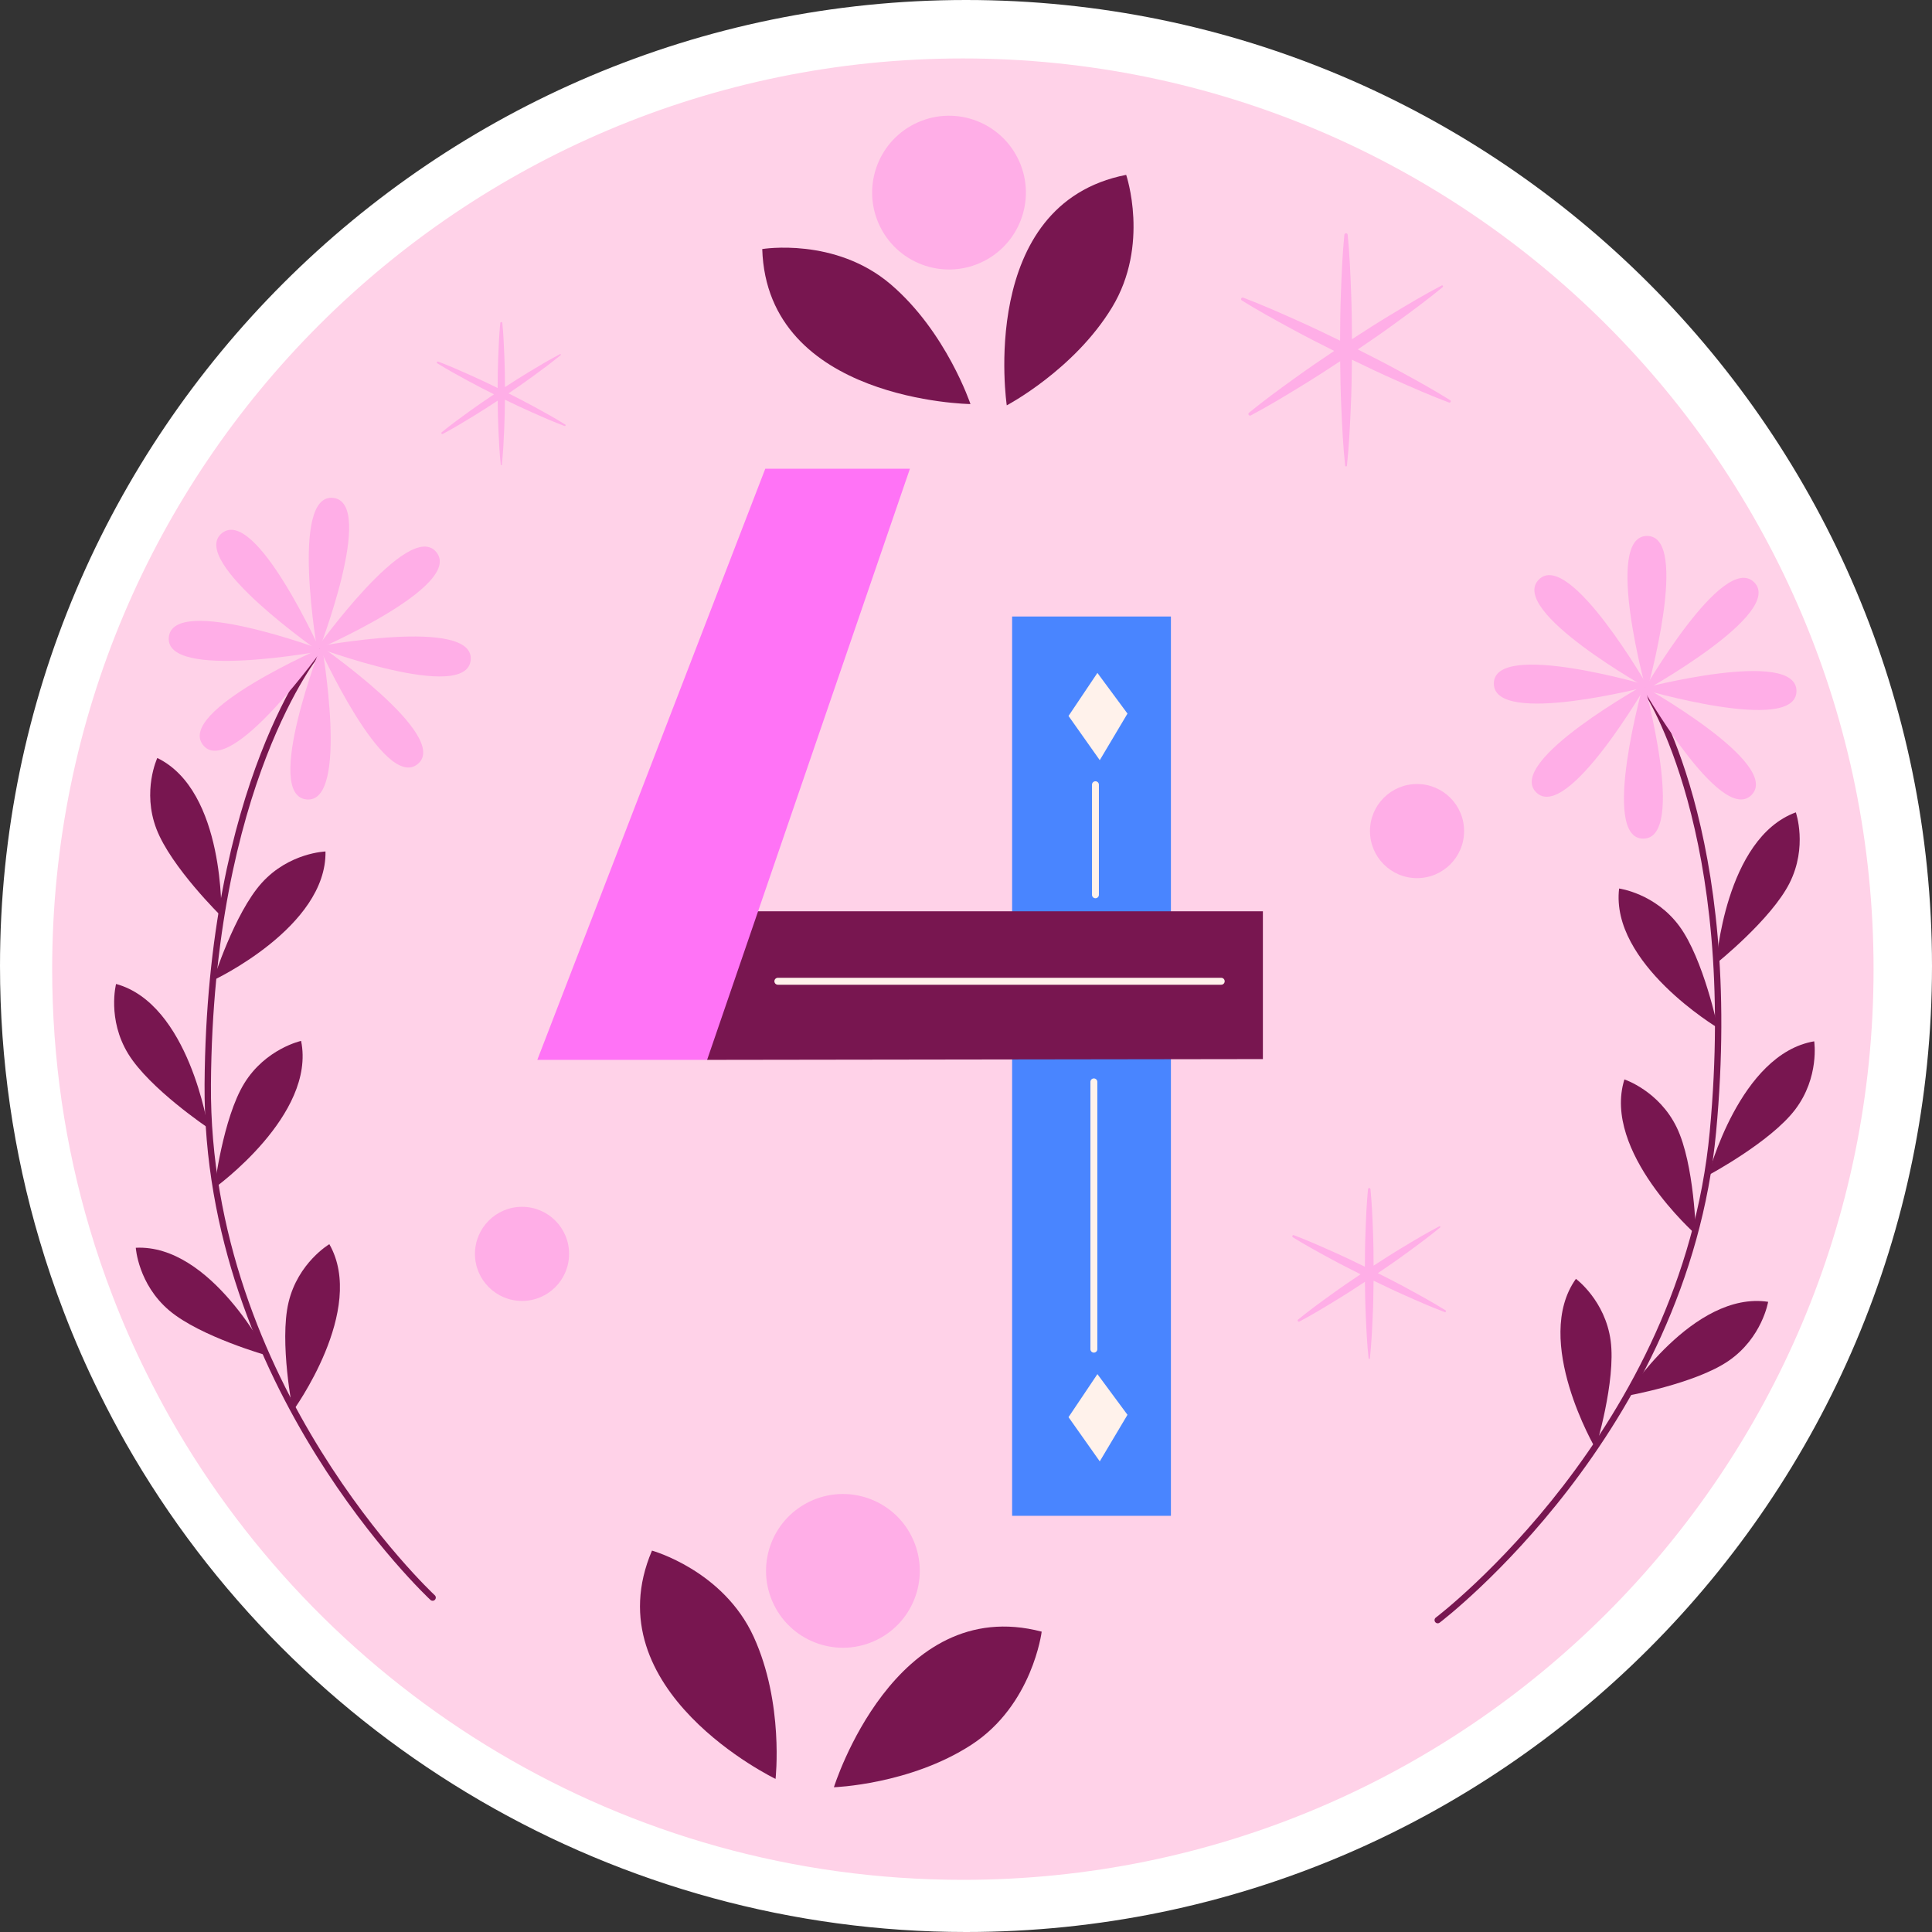 <?xml version="1.0" encoding="UTF-8"?>
<!-- Generator: Adobe Illustrator 26.1.0, SVG Export Plug-In . SVG Version: 6.00 Build 0)  -->
<svg xmlns="http://www.w3.org/2000/svg" xmlns:xlink="http://www.w3.org/1999/xlink" version="1.1" id="Capa_1" x="0px" y="0px" viewBox="0 0 512 512" style="enable-background:new 0 0 512 512;" xml:space="preserve" width="512" height="512">
<rect x="0" y="0" width="512" height="512" fill="#333333" stroke="none"/>
<g>
	<g>
		<path style="fill:#FFFFFF;" d="M256.014,512c-91.87,0-177.19-49.636-222.663-129.54c-2.397-4.235-4.724-8.635-6.933-13.106    c-3.455-6.935-6.652-14.224-9.479-21.617c-2.427-6.315-4.598-12.71-6.443-18.983c-6.96-23.44-10.495-47.925-10.495-72.742    C0.001,114.846,114.848,0,256.014,0c141.15,0,255.986,114.846,255.986,256.012C511.999,397.164,397.164,512,256.014,512z"/>
		<path style="fill:#FFD2E8;" d="M496.514,256.844c0,133.282-108.049,241.332-241.332,241.332    c-89.96,0-168.414-49.19-209.924-122.133c-2.296-4.057-4.465-8.164-6.531-12.349c-3.291-6.608-6.276-13.42-8.93-20.36    c-2.245-5.843-4.286-11.813-6.072-17.885c-6.455-21.737-9.899-44.776-9.899-68.606c0-133.308,108.05-241.357,241.357-241.357    C388.464,15.487,496.514,123.536,496.514,256.844z"/>
		<g>
			<g>
				<path style="fill:#781650;" d="M381.015,430.194c-0.258,0-0.51-0.117-0.676-0.339c-0.28-0.372-0.204-0.902,0.169-1.181      c0.65-0.489,65.177-49.707,72.591-128.779c7.416-79.092-17.28-116.19-17.531-116.557c-0.264-0.384-0.166-0.91,0.219-1.174      c0.382-0.262,0.906-0.165,1.174,0.218c0.253,0.37,25.297,37.902,17.819,117.669c-7.485,79.834-72.604,129.48-73.261,129.973      C381.368,430.139,381.19,430.194,381.015,430.194z"/>
				<g>
					<g>
						<path style="fill:#FFAEE7;" d="M437.17,182.751c0,0-37.504-20.834-29.391-29.135        C415.891,145.314,437.17,182.751,437.17,182.751z"/>
						<path style="fill:#FFAEE7;" d="M434.823,181.503c0,0,37.483,20.871,29.362,29.164        C456.064,218.961,434.823,181.503,434.823,181.503z"/>
					</g>
					<g>
						<path style="fill:#FFAEE7;" d="M436.382,183.414c0,0-11.514-41.328,0.093-41.385        C448.082,141.973,436.382,183.414,436.382,183.414z"/>
						<path style="fill:#FFAEE7;" d="M435.621,180.867c0,0,11.474,41.339-0.134,41.384        C423.881,222.297,435.621,180.867,435.621,180.867z"/>
					</g>
					<g>
						<path style="fill:#FFAEE7;" d="M435.357,183.319c0,0,21.328-37.225,29.522-29.003        C473.072,162.537,435.357,183.319,435.357,183.319z"/>
						<path style="fill:#FFAEE7;" d="M436.636,180.988c0,0-21.365,37.204-29.55,28.974        C398.9,201.732,436.636,180.988,436.636,180.988z"/>
					</g>
					<g>
						<path style="fill:#FFAEE7;" d="M434.704,182.522c0,0,41.477-10.966,41.38,0.641        C475.987,194.769,434.704,182.522,434.704,182.522z"/>
						<path style="fill:#FFAEE7;" d="M437.262,181.795c0,0-41.488,10.926-41.379-0.681        C395.991,169.507,437.262,181.795,437.262,181.795z"/>
					</g>
				</g>
				<g>
					<path style="fill:#781650;" d="M455.248,272.398c0,0-28.527-17.033-26.166-36.932c0,0,9.565,1.271,15.969,9.975       C451.456,254.146,455.248,272.398,455.248,272.398z"/>
					<path style="fill:#781650;" d="M454.818,255.329c0,0,2.282-33.147,21.095-40.045c0,0,3.194,9.105-1.67,18.755       C469.379,243.688,454.818,255.329,454.818,255.329z"/>
				</g>
				<g>
					<path style="fill:#781650;" d="M449.437,327.162c0,0-24.921-21.974-18.953-41.102c0,0,9.17,3.003,13.87,12.734       C449.055,308.524,449.437,327.162,449.437,327.162z"/>
					<path style="fill:#781650;" d="M452.704,311.46c0,0,8.319-32.167,28.078-35.5c0,0,1.471,9.536-5.08,18.131       C469.151,302.686,452.704,311.46,452.704,311.46z"/>
				</g>
				<g>
					<path style="fill:#781650;" d="M422.827,383.871c0,0-16.827-28.648-5.193-44.963c0,0,7.776,5.712,9.209,16.424       C428.275,366.043,422.827,383.871,422.827,383.871z"/>
					<path style="fill:#781650;" d="M430.827,369.97c0,0,17.934-27.969,37.747-24.976c0,0-1.575,9.52-10.479,15.644       C449.191,366.761,430.827,369.97,430.827,369.97z"/>
				</g>
			</g>
			<g>
				<path style="fill:#781650;" d="M114.647,424.221c-0.204,0-0.409-0.074-0.571-0.223c-0.605-0.556-60.418-56.479-59.862-136.661      c0.557-80.114,29.237-114.948,29.525-115.29c0.303-0.355,0.836-0.397,1.19-0.1c0.355,0.302,0.401,0.834,0.1,1.19      c-0.286,0.339-28.576,34.775-29.127,114.212c-0.551,79.417,58.717,134.855,59.315,135.406c0.343,0.316,0.366,0.849,0.05,1.193      C115.102,424.129,114.875,424.221,114.647,424.221z"/>
				<g>
					<g>
						<path style="fill:#FFAEE7;" d="M83.496,172.391c0,0,39.403-16.969,32.164-26.042        C108.421,137.276,83.496,172.391,83.496,172.391z"/>
						<path style="fill:#FFAEE7;" d="M85.957,171.385c0,0-39.387,17.008-32.138,26.074        C61.067,206.524,85.957,171.385,85.957,171.385z"/>
					</g>
					<g>
						<path style="fill:#FFAEE7;" d="M84.214,173.129c0,0,15.599-39.965,4.056-41.186C76.727,130.723,84.214,173.129,84.214,173.129        z"/>
						<path style="fill:#FFAEE7;" d="M85.226,170.671c0,0-15.56,39.981-4.016,41.189C92.754,213.069,85.226,170.671,85.226,170.671z        "/>
					</g>
					<g>
						<path style="fill:#FFAEE7;" d="M85.243,173.137c0,0-17.489-39.175-26.465-31.816C49.801,148.68,85.243,173.137,85.243,173.137        z"/>
						<path style="fill:#FFAEE7;" d="M84.205,170.69c0,0,17.528,39.158,26.497,31.79C119.67,195.113,84.205,170.69,84.205,170.69z"/>
					</g>
					<g>
						<path style="fill:#FFAEE7;" d="M85.972,172.41c0,0-40.168-15.069-41.236-3.511C43.669,180.457,85.972,172.41,85.972,172.41z"/>
						<path style="fill:#FFAEE7;" d="M83.501,171.43c0,0,40.183,15.029,41.239,3.47C125.796,163.342,83.501,171.43,83.501,171.43z"/>
					</g>
				</g>
				<g>
					<path style="fill:#781650;" d="M56.522,259.774c0,0,30.09-14.088,29.737-34.123c0,0-9.644,0.306-16.889,8.324       C62.125,241.994,56.522,259.774,56.522,259.774z"/>
					<path style="fill:#781650;" d="M58.661,242.833c0,0,1.052-33.208-16.974-41.958c0,0-4.091,8.739-0.219,18.828       C45.341,229.791,58.661,242.833,58.661,242.833z"/>
				</g>
				<g>
					<path style="fill:#781650;" d="M56.814,314.844c0,0,26.998-19.365,22.978-38.995c0,0-9.425,2.069-15.077,11.279       C59.063,296.339,56.814,314.844,56.814,314.844z"/>
					<path style="fill:#781650;" d="M55.138,298.894c0,0-5.053-32.839-24.378-38.136c0,0-2.42,9.341,3.236,18.549       C39.652,288.515,55.138,298.894,55.138,298.894z"/>
				</g>
				<g>
					<path style="fill:#781650;" d="M77.604,373.935c0,0,19.615-26.817,9.674-44.215c0,0-8.31,4.904-10.809,15.418       C73.971,355.651,77.604,373.935,77.604,373.935z"/>
					<path style="fill:#781650;" d="M71.038,359.302c0,0-15.039-29.626-35.053-28.634c0,0,0.613,9.63,8.858,16.615       S71.038,359.302,71.038,359.302z"/>
				</g>
			</g>
		</g>
		<g>
			<path style="fill:#781650;" d="M257.184,107.083c0,0-53.923-0.739-55.181-41.081c0,0,19.325-3.229,34.058,9.362     C250.794,87.955,257.184,107.083,257.184,107.083z"/>
			<path style="fill:#781650;" d="M266.804,107.422c0,0-7.968-53.336,31.644-61.084c0,0,6.304,18.552-3.747,35.123     C284.651,98.031,266.804,107.422,266.804,107.422z"/>
			<path style="fill:#FFAEE7;" d="M269.689,41.87c5.067,10.045,1.031,22.297-9.014,27.364c-10.045,5.067-22.297,1.032-27.364-9.014     c-5.067-10.045-1.031-22.297,9.014-27.364C252.371,27.789,264.622,31.824,269.689,41.87z"/>
		</g>
		<g>
			<g>
				<path style="fill:#781650;" d="M205.53,471.427c0,0-48.596-23.38-32.747-60.5c0,0,18.888,5.21,26.948,22.835      S205.53,471.427,205.53,471.427z"/>
				<path style="fill:#781650;" d="M220.993,473.642c0,0,16.027-51.491,55.065-41.237c0,0-2.394,19.447-18.652,29.996      C241.148,472.95,220.993,473.642,220.993,473.642z"/>
				<path style="fill:#FFAEE7;" d="M242.085,408.226c4.458,10.331-0.303,22.319-10.633,26.776      c-10.331,4.458-22.319-0.303-26.776-10.633c-4.458-10.33,0.303-22.318,10.633-26.776      C225.639,393.135,237.628,397.895,242.085,408.226z"/>
			</g>
			<path style="fill:#FFAEE7;" d="M150.815,332.29c0,6.888-5.584,12.473-12.473,12.473s-12.473-5.584-12.473-12.473     c0-6.888,5.584-12.472,12.473-12.472S150.815,325.402,150.815,332.29z"/>
			<path style="fill:#FFAEE7;" d="M388.002,220.245c0,6.888-5.584,12.473-12.472,12.473c-6.888,0-12.473-5.584-12.473-12.473     s5.584-12.473,12.473-12.473C382.418,207.772,388.002,213.357,388.002,220.245z"/>
			<path style="fill:#FFAEE7;" d="M384.299,106.043c-4.348-2.713-8.814-5.184-13.297-7.622c-3.682-2.025-7.423-3.929-11.172-5.817     c3.471-2.359,6.933-4.73,10.317-7.219c4.129-3.001,8.234-6.036,12.188-9.299c0.092-0.076,0.121-0.208,0.064-0.317     c-0.066-0.125-0.221-0.174-0.346-0.108c-4.54,2.382-8.928,4.991-13.294,7.635c-3.545,2.12-7.014,4.353-10.475,6.601     c-0.018-4.129-0.052-8.258-0.224-12.388c-0.183-5.099-0.409-10.199-0.908-15.298c-0.02-0.206-0.183-0.376-0.397-0.397     c-0.243-0.024-0.459,0.154-0.483,0.397c-0.5,5.099-0.725,10.199-0.908,15.298c-0.177,4.256-0.21,8.513-0.226,12.769     c-3.827-1.862-7.66-3.711-11.554-5.435c-4.655-2.091-9.327-4.145-14.117-5.963c-0.184-0.07-0.398-0.002-0.506,0.171     c-0.122,0.197-0.062,0.456,0.136,0.578c4.354,2.7,8.825,5.162,13.314,7.589c3.678,2.015,7.417,3.907,11.163,5.786     c-3.481,2.334-6.952,4.683-10.347,7.148c-4.144,2.978-8.266,5.988-12.234,9.23c-0.156,0.128-0.206,0.352-0.108,0.537     c0.112,0.211,0.373,0.291,0.584,0.179c4.526-2.402,8.898-5.037,13.248-7.704c3.534-2.143,6.993-4.398,10.442-6.669     c0.044,4.126,0.106,8.252,0.303,12.379c0.219,5.099,0.477,10.198,1.014,15.298c0.012,0.109,0.098,0.2,0.212,0.212     c0.131,0.014,0.248-0.081,0.262-0.212c0.538-5.1,0.795-10.199,1.014-15.298c0.204-4.261,0.265-8.521,0.308-12.782     c3.836,1.859,7.679,3.702,11.583,5.422c4.66,2.08,9.337,4.125,14.134,5.93c0.155,0.058,0.334,0.002,0.425-0.144     C384.516,106.365,384.465,106.147,384.299,106.043z"/>
			<path style="fill:#FFAEE7;" d="M383.09,347.253c-3.187-1.989-6.462-3.801-9.749-5.588c-2.699-1.484-5.442-2.88-8.19-4.265     c2.545-1.729,5.083-3.468,7.564-5.292c3.027-2.2,6.037-4.425,8.936-6.818c0.067-0.055,0.089-0.152,0.047-0.232     c-0.048-0.092-0.162-0.127-0.254-0.079c-3.328,1.746-6.546,3.659-9.747,5.597c-2.599,1.554-5.143,3.192-7.679,4.84     c-0.013-3.027-0.038-6.055-0.164-9.082c-0.135-3.738-0.3-7.477-0.666-11.215c-0.015-0.151-0.135-0.276-0.291-0.291     c-0.178-0.017-0.337,0.113-0.354,0.291c-0.366,3.738-0.531,7.477-0.666,11.215c-0.13,3.121-0.154,6.241-0.166,9.362     c-2.805-1.365-5.615-2.72-8.471-3.984c-3.412-1.533-6.838-3.039-10.35-4.372c-0.135-0.051-0.292-0.002-0.371,0.126     c-0.09,0.144-0.045,0.334,0.099,0.424c3.192,1.979,6.47,3.784,9.761,5.564c2.697,1.477,5.438,2.864,8.184,4.242     c-2.552,1.711-5.097,3.434-7.586,5.24c-3.038,2.183-6.06,4.39-8.969,6.767c-0.115,0.094-0.151,0.258-0.079,0.393     c0.082,0.155,0.274,0.213,0.428,0.131c3.318-1.762,6.523-3.693,9.713-5.648c2.591-1.571,5.127-3.224,7.656-4.889     c0.032,3.025,0.077,6.05,0.222,9.075c0.16,3.739,0.35,7.477,0.744,11.215c0.008,0.08,0.072,0.147,0.155,0.156     c0.096,0.01,0.182-0.06,0.192-0.156c0.394-3.739,0.583-7.477,0.744-11.215c0.149-3.124,0.194-6.247,0.226-9.371     c2.812,1.363,5.629,2.714,8.492,3.975c3.417,1.525,6.845,3.024,10.362,4.347c0.114,0.043,0.245,0.001,0.312-0.105     C383.249,347.49,383.211,347.329,383.09,347.253z"/>
			<path style="fill:#FFAEE7;" d="M149.795,112.503c-2.67-1.666-5.413-3.184-8.166-4.681c-2.261-1.243-4.559-2.413-6.861-3.572     c2.131-1.448,4.258-2.905,6.336-4.433c2.536-1.843,5.057-3.707,7.485-5.711c0.056-0.046,0.074-0.128,0.039-0.195     c-0.04-0.077-0.136-0.107-0.213-0.066c-2.788,1.463-5.483,3.065-8.164,4.689c-2.177,1.302-4.308,2.674-6.433,4.054     c-0.011-2.536-0.032-5.072-0.138-7.608c-0.113-3.132-0.251-6.263-0.558-9.395c-0.012-0.127-0.113-0.231-0.244-0.244     c-0.149-0.015-0.282,0.095-0.297,0.244c-0.307,3.132-0.445,6.263-0.558,9.395c-0.108,2.614-0.128,5.228-0.139,7.842     c-2.35-1.144-4.704-2.279-7.096-3.338c-2.859-1.284-5.729-2.546-8.67-3.662c-0.113-0.043-0.245-0.001-0.311,0.106     c-0.075,0.121-0.038,0.28,0.083,0.355c2.674,1.658,5.42,3.17,8.177,4.66c2.259,1.237,4.555,2.4,6.855,3.553     c-2.138,1.434-4.27,2.876-6.354,4.39c-2.545,1.829-5.076,3.677-7.513,5.669c-0.096,0.078-0.127,0.216-0.066,0.33     c0.068,0.129,0.229,0.179,0.359,0.11c2.78-1.476,5.464-3.093,8.136-4.731c2.17-1.316,4.295-2.701,6.413-4.095     c0.027,2.534,0.065,5.068,0.186,7.602c0.134,3.132,0.293,6.263,0.623,9.395c0.007,0.067,0.06,0.123,0.13,0.13     c0.08,0.008,0.152-0.05,0.161-0.13c0.33-3.132,0.489-6.263,0.623-9.395c0.125-2.617,0.162-5.233,0.189-7.85     c2.356,1.141,4.716,2.273,7.113,3.33c2.862,1.277,5.734,2.533,8.68,3.642c0.095,0.036,0.205,0.001,0.261-0.088     C149.928,112.701,149.897,112.566,149.795,112.503z"/>
		</g>
	</g>
	<g>
		<g>
			<rect x="268.222" y="163.381" style="fill:#4985FF;" width="42.082" height="238.325"/>
			<polygon style="fill:#781650;" points="177.714,241.504 334.678,241.504 334.678,280.669 187.391,280.877    "/>
			<polygon style="fill:#FF73F6;" points="202.807,124.216 241.139,124.216 187.391,280.877 142.393,280.877    "/>
		</g>
		<polygon style="fill:#FFF2EB;" points="290.825,178.329 298.794,189.11 291.45,201.453 283.169,189.735   "/>
		<polygon style="fill:#FFF2EB;" points="290.825,364.156 298.794,374.937 291.45,387.28 283.169,375.562   "/>
		<path style="fill:#FFF2EB;" d="M289.888,358.46c-0.507,0-0.918-0.411-0.918-0.918v-70.83c0-0.507,0.411-0.918,0.918-0.918    s0.918,0.411,0.918,0.918v70.83C290.807,358.048,290.395,358.46,289.888,358.46z"/>
		<path style="fill:#FFF2EB;" d="M290.304,238.047c-0.507,0-0.918-0.411-0.918-0.918v-29.166c0-0.507,0.411-0.918,0.918-0.918    c0.507,0,0.918,0.411,0.918,0.918v29.166C291.223,237.636,290.811,238.047,290.304,238.047z"/>
		<path style="fill:#FFF2EB;" d="M323.637,260.963H206.14c-0.507,0-0.918-0.411-0.918-0.918s0.411-0.918,0.918-0.918h117.496    c0.507,0,0.918,0.411,0.918,0.918S324.144,260.963,323.637,260.963z"/>
	</g>
</g>















</svg>
